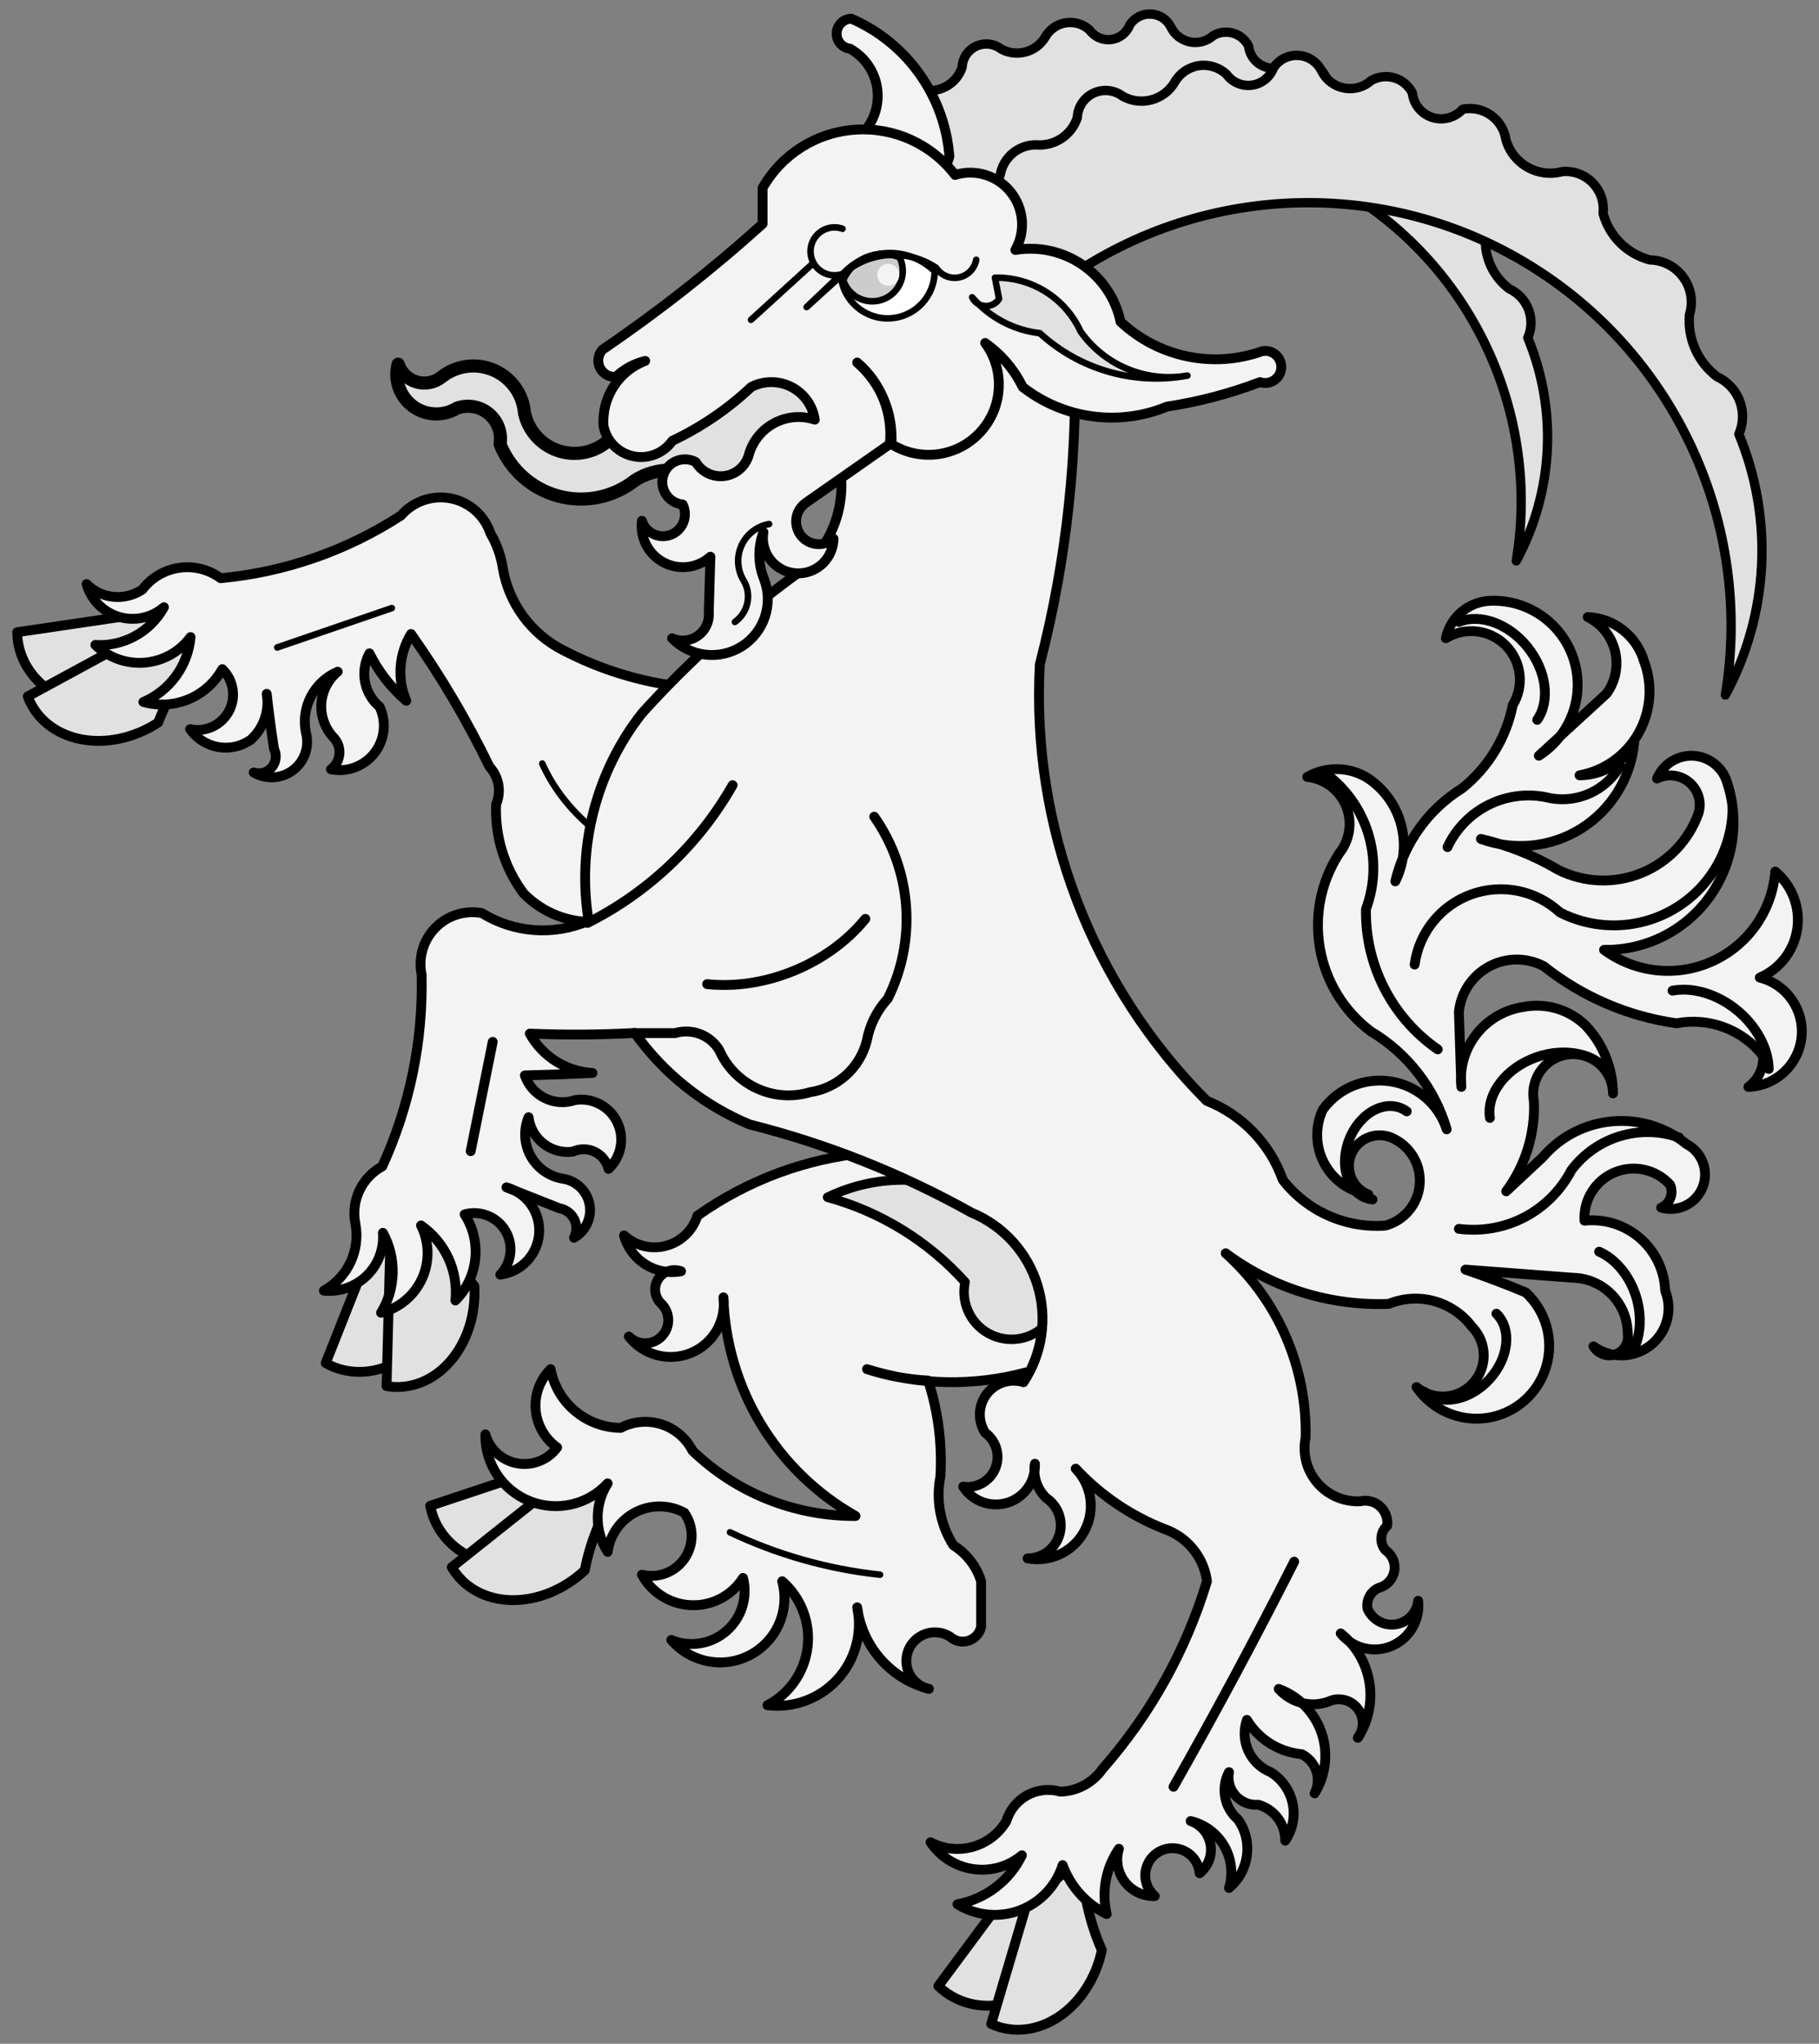 <?xml version="1.0" encoding="UTF-8" standalone="no"?>
<!DOCTYPE svg PUBLIC "-//W3C//DTD SVG 1.1//EN" "http://www.w3.org/Graphics/SVG/1.1/DTD/svg11.dtd">
<svg xmlns:dc="http://purl.org/dc/elements/1.1/" version="1.1" xmlns:xl="http://www.w3.org/1999/xlink" xmlns="http://www.w3.org/2000/svg" viewBox="36 72 292.5 328.5" width="292.5" height="328.5">
  <rect x="36" y="72" width="292.5" height="328.5" fill="#808080" stroke="none"/>
  <defs>
    <clipPath id="artboard_clip_path">
      <path d="M 36 72 L 328.5 72 L 328.5 374.602 L 328.5 400.5 L 36 400.5 Z"/>
    </clipPath>
  </defs>
  <g id="Goat_Clymant_(3)" stroke="none" stroke-opacity="1" stroke-dasharray="none" fill="none" fill-opacity="1">
    <title>Goat Clymant (3)</title>
    <g id="Goat_Clymant_(3)_Content" clip-path="url(#artboard_clip_path)">
      <title>Content</title>
      <g id="Group_994">
        <g id="Graphic_1036">
          <path d="M 96.005 271.811 L 88.372 291.098 C 91.732 292.984 95.823 292.974 99.508 291.07 C 103.192 289.165 106.077 285.57 107.359 281.284 C 105.588 276.521 104.841 271.261 105.174 265.896 C 102.439 268.498 99.322 270.509 96.005 271.811 Z" fill="#e1e1e1"/>
          <path d="M 96.005 271.811 L 88.372 291.098 C 91.732 292.984 95.823 292.974 99.508 291.07 C 103.192 289.165 106.077 285.57 107.359 281.284 C 105.588 276.521 104.841 271.261 105.174 265.896 C 102.439 268.498 99.322 270.509 96.005 271.811 Z" stroke="black" stroke-linecap="round" stroke-linejoin="round" stroke-width="1.581"/>
        </g>
        <g id="Graphic_1035">
          <path d="M 98.721 273.594 L 98.159 294.785 C 101.866 295.423 105.611 293.983 108.351 290.866 C 111.091 287.75 112.534 283.289 112.279 278.725 C 109.071 274.768 106.634 269.978 105.152 264.71 C 103.513 268.164 101.327 271.184 98.721 273.594 Z" fill="#e1e1e1"/>
          <path d="M 98.721 273.594 L 98.159 294.785 C 101.866 295.423 105.611 293.983 108.351 290.866 C 111.091 287.75 112.534 283.289 112.279 278.725 C 109.071 274.768 106.634 269.978 105.152 264.71 C 103.513 268.164 101.327 271.184 98.721 273.594 Z" stroke="black" stroke-linecap="round" stroke-linejoin="round" stroke-width="1.581"/>
        </g>
        <g id="Graphic_1034">
          <path d="M 281.674 126.299 C 286.486 137.92 285.806 151.09 279.823 162.153 C 283.728 138.657 272.906 115.157 252.513 102.851 C 232.12 90.546 206.284 91.926 187.318 106.334 C 181.339 107.036 175.919 102.767 175.202 96.789 L 178.874 94.072 L 180.117 90.634 C 180.546 88.239 182.647 86.507 185.08 86.542 C 187.602 86.753 189.936 85.199 190.716 82.792 C 190.778 81.347 191.637 80.056 192.945 79.441 C 194.253 78.825 195.795 78.986 196.948 79.859 C 199.457 81.264 202.629 80.411 204.094 77.937 C 204.789 76.71 206.009 75.871 207.402 75.661 C 208.796 75.45 210.209 75.892 211.235 76.858 C 212.035 77.959 213.375 78.531 214.723 78.347 C 216.071 78.163 217.208 77.253 217.683 75.978 C 218.437 74.823 219.757 74.166 221.133 74.259 C 222.509 74.352 223.728 75.181 224.319 76.427 C 224.928 77.638 226.067 78.495 227.398 78.748 C 228.73 79 230.102 78.618 231.112 77.713 C 232.081 77.155 233.237 77.02 234.309 77.34 C 235.381 77.66 236.274 78.407 236.779 79.405 C 236.943 80.968 238.012 82.288 239.507 82.774 C 241.003 83.259 242.643 82.818 243.694 81.649 C 245.048 81.378 246.453 81.676 247.58 82.472 C 248.707 83.269 249.457 84.495 249.653 85.861 C 250.612 89.185 254.059 91.125 257.398 90.22 C 258.946 90.082 260.473 90.647 261.559 91.757 C 262.645 92.868 263.176 94.408 263.004 95.952 C 263.841 99.082 266.291 101.523 269.424 102.349 C 271.254 102.376 272.964 103.263 274.039 104.744 C 275.114 106.225 275.428 108.125 274.888 109.873 C 274.593 113.185 276.027 116.413 278.681 118.415 C 281.666 119.784 282.999 123.295 281.674 126.299 Z" fill="#e1e1e1"/>
          <path d="M 281.674 126.299 C 286.486 137.92 285.806 151.09 279.823 162.153 C 283.728 138.657 272.906 115.157 252.513 102.851 C 232.12 90.546 206.284 91.926 187.318 106.334 C 181.339 107.036 175.919 102.767 175.202 96.789 L 178.874 94.072 L 180.117 90.634 C 180.546 88.239 182.647 86.507 185.08 86.542 C 187.602 86.753 189.936 85.199 190.716 82.792 C 190.778 81.347 191.637 80.056 192.945 79.441 C 194.253 78.825 195.795 78.986 196.948 79.859 C 199.457 81.264 202.629 80.411 204.094 77.937 C 204.789 76.71 206.009 75.871 207.402 75.661 C 208.796 75.45 210.209 75.892 211.235 76.858 C 212.035 77.959 213.375 78.531 214.723 78.347 C 216.071 78.163 217.208 77.253 217.683 75.978 C 218.437 74.823 219.757 74.166 221.133 74.259 C 222.509 74.352 223.728 75.181 224.319 76.427 C 224.928 77.638 226.067 78.495 227.398 78.748 C 228.73 79 230.102 78.618 231.112 77.713 C 232.081 77.155 233.237 77.02 234.309 77.34 C 235.381 77.66 236.274 78.407 236.779 79.405 C 236.943 80.968 238.012 82.288 239.507 82.774 C 241.003 83.259 242.643 82.818 243.694 81.649 C 245.048 81.378 246.453 81.676 247.58 82.472 C 248.707 83.269 249.457 84.495 249.653 85.861 C 250.612 89.185 254.059 91.125 257.398 90.22 C 258.946 90.082 260.473 90.647 261.559 91.757 C 262.645 92.868 263.176 94.408 263.004 95.952 C 263.841 99.082 266.291 101.523 269.424 102.349 C 271.254 102.376 272.964 103.263 274.039 104.744 C 275.114 106.225 275.428 108.125 274.888 109.873 C 274.593 113.185 276.027 116.413 278.681 118.415 C 281.666 119.784 282.999 123.295 281.674 126.299 Z" stroke="black" stroke-linecap="round" stroke-linejoin="round" stroke-width="1.5"/>
        </g>
        <g id="Graphic_1033">
          <path d="M 315.61 141.772 C 321.24 155.364 320.444 170.77 313.443 183.709 C 318.012 156.232 305.356 128.747 281.507 114.356 C 257.658 99.964 227.443 101.577 205.262 118.427 C 198.273 119.243 191.941 114.252 191.102 107.265 L 195.39 104.092 L 196.845 100.068 C 197.347 97.27 199.799 95.245 202.641 95.281 C 205.59 95.53 208.322 93.715 209.236 90.9 C 209.305 89.208 210.311 87.694 211.844 86.973 C 213.377 86.252 215.184 86.443 216.532 87.468 C 219.466 89.111 223.175 88.113 224.888 85.22 C 225.7 83.785 227.126 82.804 228.756 82.557 C 230.385 82.31 232.038 82.825 233.238 83.955 C 234.173 85.239 235.739 85.906 237.313 85.691 C 238.888 85.476 240.217 84.414 240.774 82.925 C 241.655 81.57 243.201 80.798 244.814 80.908 C 246.427 81.018 247.854 81.992 248.544 83.454 C 249.258 84.866 250.588 85.866 252.143 86.159 C 253.698 86.453 255.301 86.006 256.481 84.951 C 257.615 84.299 258.968 84.142 260.222 84.518 C 261.475 84.893 262.519 85.768 263.108 86.937 C 263.302 88.764 264.553 90.305 266.301 90.871 C 268.048 91.438 269.965 90.923 271.194 89.557 C 272.776 89.24 274.42 89.589 275.738 90.52 C 277.056 91.452 277.932 92.885 278.161 94.483 C 279.282 98.372 283.317 100.642 287.223 99.581 C 289.034 99.42 290.821 100.081 292.091 101.381 C 293.362 102.681 293.981 104.483 293.778 106.289 C 294.756 109.949 297.62 112.805 301.283 113.772 C 303.422 113.805 305.421 114.843 306.678 116.574 C 307.935 118.305 308.303 120.527 307.671 122.571 C 307.33 126.443 309.009 130.218 312.113 132.556 C 315.6 134.158 317.157 138.261 315.61 141.772 Z" fill="#e1e1e1"/>
          <path d="M 315.61 141.772 C 321.24 155.364 320.444 170.77 313.443 183.709 C 318.012 156.232 305.356 128.747 281.507 114.356 C 257.658 99.964 227.443 101.577 205.262 118.427 C 198.273 119.243 191.941 114.252 191.102 107.265 L 195.39 104.092 L 196.845 100.068 C 197.347 97.27 199.799 95.245 202.641 95.281 C 205.59 95.53 208.322 93.715 209.236 90.9 C 209.305 89.208 210.311 87.694 211.844 86.973 C 213.377 86.252 215.184 86.443 216.532 87.468 C 219.466 89.111 223.175 88.113 224.888 85.22 C 225.7 83.785 227.126 82.804 228.756 82.557 C 230.385 82.31 232.038 82.825 233.238 83.955 C 234.173 85.239 235.739 85.906 237.313 85.691 C 238.888 85.476 240.217 84.414 240.774 82.925 C 241.655 81.57 243.201 80.798 244.814 80.908 C 246.427 81.018 247.854 81.992 248.544 83.454 C 249.258 84.866 250.588 85.866 252.143 86.159 C 253.698 86.453 255.301 86.006 256.481 84.951 C 257.615 84.299 258.968 84.142 260.222 84.518 C 261.475 84.893 262.519 85.768 263.108 86.937 C 263.302 88.764 264.553 90.305 266.301 90.871 C 268.048 91.438 269.965 90.923 271.194 89.557 C 272.776 89.24 274.42 89.589 275.738 90.52 C 277.056 91.452 277.932 92.885 278.161 94.483 C 279.282 98.372 283.317 100.642 287.223 99.581 C 289.034 99.42 290.821 100.081 292.091 101.381 C 293.362 102.681 293.981 104.483 293.778 106.289 C 294.756 109.949 297.62 112.805 301.283 113.772 C 303.422 113.805 305.421 114.843 306.678 116.574 C 307.935 118.305 308.303 120.527 307.671 122.571 C 307.33 126.443 309.009 130.218 312.113 132.556 C 315.6 134.158 317.157 138.261 315.61 141.772 Z" stroke="black" stroke-linecap="round" stroke-linejoin="round" stroke-width="1.5"/>
        </g>
        <g id="Graphic_1032">
          <path d="M 59.281 170.586 L 38.762 173.619 C 38.808 177.472 40.863 181.01 44.354 183.249 C 47.846 185.488 52.401 186.188 56.754 185.156 C 59.994 181.24 64.176 177.963 68.988 175.569 C 65.368 174.502 62.068 172.808 59.281 170.586 Z" fill="#e1e1e1"/>
          <path d="M 59.281 170.586 L 38.762 173.619 C 38.808 177.472 40.863 181.01 44.354 183.249 C 47.846 185.488 52.401 186.188 56.754 185.156 C 59.994 181.24 64.176 177.963 68.988 175.569 C 65.368 174.502 62.068 172.808 59.281 170.586 Z" stroke="black" stroke-linecap="round" stroke-linejoin="round" stroke-width="1.581"/>
        </g>
        <g id="Graphic_1031">
          <path d="M 59.096 173.83 L 40.463 183.939 C 41.764 187.468 44.883 189.991 48.952 190.806 C 53.021 191.62 57.606 190.64 61.431 188.137 C 63.253 183.38 66.184 178.875 70.005 174.958 C 66.194 175.265 62.485 174.882 59.096 173.83 Z" fill="#e1e1e1"/>
          <path d="M 59.096 173.83 L 40.463 183.939 C 41.764 187.468 44.883 189.991 48.952 190.806 C 53.021 191.62 57.606 190.64 61.431 188.137 C 63.253 183.38 66.184 178.875 70.005 174.958 C 66.194 175.265 62.485 174.882 59.096 173.83 Z" stroke="black" stroke-linecap="round" stroke-linejoin="round" stroke-width="1.581"/>
        </g>
        <g id="Graphic_1030">
          <path d="M 71.745 179.549 C 73.573 181.32 74.003 184.089 72.798 186.331 C 71.594 188.573 69.047 189.743 66.562 189.197 C 67.63 190.718 69.26 191.753 71.091 192.073 C 72.923 192.393 74.807 191.972 76.328 190.903 C 78.391 189.046 79.357 186.261 78.886 183.526 C 79.22 186.485 79.612 189.438 80.063 192.382 C 80.549 193.36 80.4 194.535 79.686 195.361 C 78.971 196.187 77.83 196.503 76.792 196.162 C 78.795 197.336 81.31 197.18 83.153 195.767 C 84.996 194.354 85.799 191.965 85.184 189.726 C 84.362 185.67 86.498 181.594 90.301 179.963 C 88.776 181.22 87.829 183.046 87.681 185.017 C 87.532 186.989 88.194 188.935 89.514 190.407 C 90.253 191.102 90.646 192.088 90.588 193.1 C 90.53 194.112 90.028 195.046 89.215 195.652 C 91.855 196.17 94.562 195.158 96.216 193.035 C 97.869 190.913 98.189 188.041 97.041 185.607 C 94.526 183.494 93.844 179.903 95.408 177.014 C 96.85 179.928 98.864 182.521 101.329 184.641 C 99.842 181.149 100.128 177.154 102.095 173.908 C 106.876 180.662 111.096 187.797 114.712 195.24 C 116.228 196.866 116.646 199.231 115.779 201.278 C 115.555 206.419 117.117 211.479 120.2 215.598 C 123.242 218.721 127.479 220.387 131.833 220.171 C 141.656 222.981 152.116 218.613 157.024 209.652 C 161.932 200.691 159.979 189.525 152.322 182.761 C 143.381 182.804 134.564 180.673 126.629 176.551 C 121.434 173.943 117.798 169.009 116.845 163.274 C 116.548 161.323 115.879 159.447 114.873 157.749 C 113.923 154.866 111.497 152.716 108.521 152.118 C 105.545 151.519 102.477 152.565 100.486 154.856 C 91.776 160.513 81.823 163.973 71.482 164.939 C 67.497 162.007 61.898 162.812 58.901 166.749 C 56.086 168.649 52.318 168.285 49.919 165.88 C 50.642 168.408 52.604 170.393 55.123 171.145 C 57.643 171.897 60.372 171.313 62.362 169.595 C 60.172 173.585 55.873 175.95 51.331 175.664 C 53.445 177.712 56.341 178.748 59.275 178.505 C 62.209 178.262 64.895 176.764 66.643 174.395 C 66.232 179.009 63.314 183.021 59.051 184.833 C 63.996 186.226 69.249 184.039 71.745 179.549 Z" fill="#f3f3f3"/>
          <path d="M 71.745 179.549 C 73.573 181.32 74.003 184.089 72.798 186.331 C 71.594 188.573 69.047 189.743 66.562 189.197 C 67.63 190.718 69.26 191.753 71.091 192.073 C 72.923 192.393 74.807 191.972 76.328 190.903 C 78.391 189.046 79.357 186.261 78.886 183.526 C 79.22 186.485 79.612 189.438 80.063 192.382 C 80.549 193.36 80.4 194.535 79.686 195.361 C 78.971 196.187 77.83 196.503 76.792 196.162 C 78.795 197.336 81.31 197.18 83.153 195.767 C 84.996 194.354 85.799 191.965 85.184 189.726 C 84.362 185.67 86.498 181.594 90.301 179.963 C 88.776 181.22 87.829 183.046 87.681 185.017 C 87.532 186.989 88.194 188.935 89.514 190.407 C 90.253 191.102 90.646 192.088 90.588 193.1 C 90.53 194.112 90.028 195.046 89.215 195.652 C 91.855 196.17 94.562 195.158 96.216 193.035 C 97.869 190.913 98.189 188.041 97.041 185.607 C 94.526 183.494 93.844 179.903 95.408 177.014 C 96.85 179.928 98.864 182.521 101.329 184.641 C 99.842 181.149 100.128 177.154 102.095 173.908 C 106.876 180.662 111.096 187.797 114.712 195.24 C 116.228 196.866 116.646 199.231 115.779 201.278 C 115.555 206.419 117.117 211.479 120.2 215.598 C 123.242 218.721 127.479 220.387 131.833 220.171 C 141.656 222.981 152.116 218.613 157.024 209.652 C 161.932 200.691 159.979 189.525 152.322 182.761 C 143.381 182.804 134.564 180.673 126.629 176.551 C 121.434 173.943 117.798 169.009 116.845 163.274 C 116.548 161.323 115.879 159.447 114.873 157.749 C 113.923 154.866 111.497 152.716 108.521 152.118 C 105.545 151.519 102.477 152.565 100.486 154.856 C 91.776 160.513 81.823 163.973 71.482 164.939 C 67.497 162.007 61.898 162.812 58.901 166.749 C 56.086 168.649 52.318 168.285 49.919 165.88 C 50.642 168.408 52.604 170.393 55.123 171.145 C 57.643 171.897 60.372 171.313 62.362 169.595 C 60.172 173.585 55.873 175.95 51.331 175.664 C 53.445 177.712 56.341 178.748 59.275 178.505 C 62.209 178.262 64.895 176.764 66.643 174.395 C 66.232 179.009 63.314 183.021 59.051 184.833 C 63.996 186.226 69.249 184.039 71.745 179.549 Z" stroke="black" stroke-linecap="round" stroke-linejoin="round" stroke-width="1.581"/>
        </g>
        <g id="Graphic_1029">
          <path d="M 123.198 194.729 C 126.995 203.273 135.771 210.029 145.001 211.514" stroke="black" stroke-linecap="round" stroke-linejoin="round" stroke-width="1.054"/>
        </g>
        <g id="Graphic_1028">
          <path d="M 124.861 307.485 L 105.18 314.035 C 105.895 317.822 108.532 320.949 112.359 322.548 C 116.186 324.146 120.795 324.045 124.902 322.272 C 127.413 317.854 130.962 313.9 135.285 310.707 C 131.535 310.284 127.991 309.189 124.861 307.485 Z" fill="#e1e1e1"/>
          <path d="M 124.861 307.485 L 105.18 314.035 C 105.895 317.822 108.532 320.949 112.359 322.548 C 116.186 324.146 120.795 324.045 124.902 322.272 C 127.413 317.854 130.962 313.9 135.285 310.707 C 131.535 310.284 127.991 309.189 124.861 307.485 Z" stroke="black" stroke-linecap="round" stroke-linejoin="round" stroke-width="1.581"/>
        </g>
        <g id="Graphic_1027">
          <path d="M 125.241 310.712 L 108.647 323.902 C 110.541 327.152 114.051 329.095 118.2 329.191 C 122.348 329.287 126.694 327.525 130.026 324.396 C 130.994 319.395 133.098 314.449 136.181 309.928 C 132.481 310.893 128.762 311.159 125.241 310.712 Z" fill="#e1e1e1"/>
          <path d="M 125.241 310.712 L 108.647 323.902 C 110.541 327.152 114.051 329.095 118.2 329.191 C 122.348 329.287 126.694 327.525 130.026 324.396 C 130.994 319.395 133.098 314.449 136.181 309.928 C 132.481 310.893 128.762 311.159 125.241 310.712 Z" stroke="black" stroke-linecap="round" stroke-linejoin="round" stroke-width="1.581"/>
        </g>
        <g id="Graphic_1026">
          <path d="M 204.257 262.174 C 185.957 253.765 164.561 255.764 148.135 267.417 C 147.396 269.781 145.498 271.601 143.106 272.24 C 140.713 272.878 138.16 272.247 136.342 270.566 C 137.428 274.585 141.421 277.094 145.514 276.329 C 144.114 275.831 142.557 276.389 141.794 277.663 C 141.03 278.938 141.272 280.574 142.372 281.573 C 143.822 283.022 143.822 285.373 142.372 286.823 C 140.922 288.273 138.571 288.273 137.122 286.823 C 139.485 289.847 143.574 290.924 147.12 289.456 C 150.666 287.988 152.798 284.335 152.331 280.525 C 152.781 295.147 160.835 308.472 173.571 315.667 C 163.798 315.723 154.39 311.957 147.355 305.174 C 146.32 303.148 144.518 301.621 142.35 300.932 C 140.182 300.242 137.829 300.449 135.814 301.505 C 130.281 301.464 125.554 297.506 124.541 292.066 C 122.814 293.784 121.934 296.176 122.136 298.603 C 122.338 301.031 123.601 303.245 125.588 304.654 C 124.109 306.663 121.615 307.653 119.162 307.206 C 116.708 306.759 114.723 304.953 114.047 302.552 C 113.961 307.258 116.794 311.527 121.163 313.276 C 125.533 315.025 130.528 313.89 133.713 310.424 C 131.575 313.784 131.575 318.078 133.713 321.438 C 134.073 318.696 135.759 316.307 138.222 315.049 C 140.684 313.791 143.608 313.825 146.041 315.14 C 147.589 317.339 147.609 320.269 146.091 322.489 C 144.572 324.709 141.834 325.753 139.223 325.106 C 140.829 328.037 143.864 329.9 147.203 330.007 C 150.543 330.114 153.69 328.448 155.48 325.627 C 156.274 328.755 155.234 332.063 152.792 334.173 C 150.35 336.283 146.926 336.832 143.946 335.593 C 147.092 339.265 152.363 340.266 156.636 338.004 C 160.91 335.742 163.045 330.82 161.777 326.154 C 164.803 328.793 166.33 332.756 165.858 336.743 C 165.385 340.731 162.974 344.227 159.416 346.086 C 163.618 346.591 167.806 345.04 170.666 341.92 C 173.525 338.799 174.706 334.492 173.838 330.35 C 174.656 336.659 179.217 341.844 185.372 343.458 C 183.577 343.073 182.184 341.658 181.827 339.858 C 181.47 338.058 182.218 336.218 183.729 335.178 C 185.241 334.137 187.227 334.096 188.78 335.073 C 189.577 335.798 190.698 336.045 191.725 335.72 C 192.752 335.396 193.529 334.549 193.764 333.498 L 193.764 326.154 C 193.018 323.758 191.437 321.711 189.308 320.383 C 187.219 317.118 186.469 313.174 187.213 309.37 C 187.531 304.136 186.863 298.888 185.245 293.9 C 181.901 293.722 178.596 293.105 175.412 292.066 C 183.71 294.67 192.578 294.85 200.975 292.586 C 206.968 294.408 213.469 292.461 217.473 287.645 C 221.478 282.829 222.206 276.082 219.322 270.522 C 216.437 264.962 210.501 261.673 204.257 262.174 Z" fill="#f3f3f3"/>
          <path d="M 204.257 262.174 C 185.957 253.765 164.561 255.764 148.135 267.417 C 147.396 269.781 145.498 271.601 143.106 272.24 C 140.713 272.878 138.16 272.247 136.342 270.566 C 137.428 274.585 141.421 277.094 145.514 276.329 C 144.114 275.831 142.557 276.389 141.794 277.663 C 141.03 278.938 141.272 280.574 142.372 281.573 C 143.822 283.022 143.822 285.373 142.372 286.823 C 140.922 288.273 138.571 288.273 137.122 286.823 C 139.485 289.847 143.574 290.924 147.12 289.456 C 150.666 287.988 152.798 284.335 152.331 280.525 C 152.781 295.147 160.835 308.472 173.571 315.667 C 163.798 315.723 154.39 311.957 147.355 305.174 C 146.32 303.148 144.518 301.621 142.35 300.932 C 140.182 300.242 137.829 300.449 135.814 301.505 C 130.281 301.464 125.554 297.506 124.541 292.066 C 122.814 293.784 121.934 296.176 122.136 298.603 C 122.338 301.031 123.601 303.245 125.588 304.654 C 124.109 306.663 121.615 307.653 119.162 307.206 C 116.708 306.759 114.723 304.953 114.047 302.552 C 113.961 307.258 116.794 311.527 121.163 313.276 C 125.533 315.025 130.528 313.89 133.713 310.424 C 131.575 313.784 131.575 318.078 133.713 321.438 C 134.073 318.696 135.759 316.307 138.222 315.049 C 140.684 313.791 143.608 313.825 146.041 315.14 C 147.589 317.339 147.609 320.269 146.091 322.489 C 144.572 324.709 141.834 325.753 139.223 325.106 C 140.829 328.037 143.864 329.9 147.203 330.007 C 150.543 330.114 153.69 328.448 155.48 325.627 C 156.274 328.755 155.234 332.063 152.792 334.173 C 150.35 336.283 146.926 336.832 143.946 335.593 C 147.092 339.265 152.363 340.266 156.636 338.004 C 160.91 335.742 163.045 330.82 161.777 326.154 C 164.803 328.793 166.33 332.756 165.858 336.743 C 165.385 340.731 162.974 344.227 159.416 346.086 C 163.618 346.591 167.806 345.04 170.666 341.92 C 173.525 338.799 174.706 334.492 173.838 330.35 C 174.656 336.659 179.217 341.844 185.372 343.458 C 183.577 343.073 182.184 341.658 181.827 339.858 C 181.47 338.058 182.218 336.218 183.729 335.178 C 185.241 334.137 187.227 334.096 188.78 335.073 C 189.577 335.798 190.698 336.045 191.725 335.72 C 192.752 335.396 193.529 334.549 193.764 333.498 L 193.764 326.154 C 193.018 323.758 191.437 321.711 189.308 320.383 C 187.219 317.118 186.469 313.174 187.213 309.37 C 187.531 304.136 186.863 298.888 185.245 293.9 C 181.901 293.722 178.596 293.105 175.412 292.066 C 183.71 294.67 192.578 294.85 200.975 292.586 C 206.968 294.408 213.469 292.461 217.473 287.645 C 221.478 282.829 222.206 276.082 219.322 270.522 C 216.437 264.962 210.501 261.673 204.257 262.174 Z" stroke="black" stroke-linecap="round" stroke-linejoin="round" stroke-width="1.581"/>
        </g>
        <g id="Graphic_1025">
          <path d="M 153.383 318.286 C 160.94 321.888 169.184 324.218 177.508 325.104" stroke="black" stroke-linecap="round" stroke-linejoin="round" stroke-width="1.054"/>
        </g>
        <g id="Graphic_1024">
          <path d="M 204.776 284.199 C 202.636 287.076 198.782 288.076 195.514 286.602 C 192.246 285.127 190.445 281.576 191.186 278.068 C 185.272 271.502 177.598 266.772 169.074 264.442 C 178.552 259.831 189.829 261.026 198.131 267.519 C 201.234 265.536 205.223 265.609 208.252 267.703 C 211.281 269.796 212.758 273.503 211.998 277.106 C 211.239 280.709 208.392 283.505 204.776 284.199 Z" fill="#e1e1e1"/>
          <path d="M 204.776 284.199 C 202.636 287.076 198.782 288.076 195.514 286.602 C 192.246 285.127 190.445 281.576 191.186 278.068 C 185.272 271.502 177.598 266.772 169.074 264.442 C 178.552 259.831 189.829 261.026 198.131 267.519 C 201.234 265.536 205.223 265.609 208.252 267.703 C 211.281 269.796 212.758 273.503 211.998 277.106 C 211.239 280.709 208.392 283.505 204.776 284.199 Z" stroke="black" stroke-linecap="round" stroke-linejoin="round" stroke-width="1.518"/>
        </g>
        <g id="Graphic_1023">
          <path d="M 199.25 374.562 L 186.885 391.216 C 189.642 393.908 193.596 394.957 197.648 394.071 C 201.7 393.185 205.417 390.459 207.765 386.651 C 207.287 381.592 207.927 376.318 209.637 371.222 C 206.322 373.027 202.791 374.163 199.25 374.562 Z" fill="#e1e1e1"/>
          <path d="M 199.25 374.562 L 186.885 391.216 C 189.642 393.908 193.596 394.957 197.648 394.071 C 201.7 393.185 205.417 390.459 207.765 386.651 C 207.287 381.592 207.927 376.318 209.637 371.222 C 206.322 373.027 202.791 374.163 199.25 374.562 Z" stroke="black" stroke-linecap="round" stroke-linejoin="round" stroke-width="1.581"/>
        </g>
        <g id="Graphic_1022">
          <path d="M 201.412 376.987 L 195.384 397.31 C 198.8 398.886 202.789 398.464 206.243 396.163 C 209.696 393.862 212.245 389.927 213.18 385.452 C 211.105 380.8 209.991 375.542 209.923 370.071 C 207.446 372.983 204.553 375.334 201.412 376.987 Z" fill="#e1e1e1"/>
          <path d="M 201.412 376.987 L 195.384 397.31 C 198.8 398.886 202.789 398.464 206.243 396.163 C 209.696 393.862 212.245 389.927 213.18 385.452 C 211.105 380.8 209.991 375.542 209.923 370.071 C 207.446 372.983 204.553 375.334 201.412 376.987 Z" stroke="black" stroke-linecap="round" stroke-linejoin="round" stroke-width="1.581"/>
        </g>
        <g id="Graphic_1021">
          <path d="M 233.624 375.455 C 236.911 372.726 237.54 367.924 235.065 364.441 C 232.868 362.554 232.269 359.397 233.624 356.837 C 233.369 358.195 233.762 359.596 234.686 360.624 C 235.611 361.652 236.962 362.19 238.341 362.08 C 240.921 362.805 242.695 365.17 242.67 367.85 C 243.869 366.091 244.295 363.918 243.848 361.837 C 243.402 359.757 242.123 357.949 240.309 356.837 C 237.01 355.497 235.338 351.808 236.506 348.445 C 238.395 351.569 241.656 353.612 245.292 353.948 C 246.414 354.495 247.27 355.471 247.665 356.655 C 248.06 357.84 247.962 359.134 247.393 360.245 C 249.209 357.322 249.613 353.737 248.494 350.483 C 247.375 347.229 244.852 344.65 241.623 343.462 C 243.756 345.869 247.206 346.611 250.141 345.296 C 251.743 344.809 253.477 345.41 254.433 346.784 C 255.39 348.159 255.351 349.993 254.337 351.326 C 257.87 345.857 256.682 338.599 251.589 334.542 C 253.568 336.954 256.897 337.778 259.772 336.567 C 262.648 335.357 264.385 332.4 264.043 329.299 C 263.848 331.219 262.387 332.768 260.482 333.076 C 258.577 333.384 256.702 332.374 255.912 330.614 C 255.635 329.186 256.402 327.761 257.746 327.205 C 259.019 326.869 259.979 325.824 260.206 324.527 C 260.433 323.231 259.884 321.922 258.8 321.174 C 257.791 320.014 257.908 318.257 259.06 317.238 C 259.215 316.081 258.791 314.921 257.927 314.136 C 257.063 313.35 255.868 313.039 254.731 313.303 C 252.098 313.433 249.553 312.339 247.835 310.34 C 246.118 308.34 245.42 305.659 245.945 303.076 C 246.204 291.795 241.509 280.967 233.097 273.444 C 240.654 279.068 249.907 281.938 259.32 281.576 C 264.095 279.625 269.585 281.131 272.695 285.245 C 275.159 287.752 275.226 291.749 272.848 294.336 C 270.47 296.924 266.482 297.194 263.776 294.951 C 266.317 298.655 270.755 300.576 275.195 299.894 C 279.634 299.211 283.29 296.047 284.602 291.751 C 285.913 287.455 284.649 282.788 281.347 279.742 C 278.156 278.41 274.921 277.184 271.648 276.066 L 288.952 277.38 C 293.81 277.49 297.702 281.44 297.738 286.299 C 298.008 287.724 297.219 289.137 295.864 289.653 C 294.509 290.168 292.979 289.638 292.234 288.394 C 294.962 290.391 298.683 290.342 301.357 288.274 C 304.032 286.206 305.015 282.617 303.768 279.475 C 303.65 276.218 302.186 273.156 299.726 271.019 C 297.265 268.882 294.028 267.862 290.787 268.201 C 290.593 264.851 292.534 261.742 295.629 260.445 C 298.725 259.147 302.302 259.943 304.555 262.431 C 304.852 263.109 304.867 263.878 304.597 264.568 C 304.327 265.257 303.793 265.811 303.114 266.107 C 305.848 266.895 308.733 265.48 309.783 262.836 C 310.834 260.192 309.706 257.183 307.177 255.881 C 300.188 250.211 289.956 251.14 284.103 257.975 L 278.199 263.485 C 281.29 259.329 282.865 254.239 282.662 249.063 C 282.201 246.68 283.125 244.241 285.048 242.761 C 286.971 241.281 289.565 241.012 291.751 242.068 C 293.937 243.123 295.339 245.322 295.376 247.749 C 295.341 243.689 293.771 239.792 290.983 236.841 C 288.333 234.26 284.585 233.143 280.954 233.853 C 274.723 234.769 270.325 240.439 270.988 246.701 L 270.594 234.641 C 270.906 231.552 272.732 228.819 275.465 227.347 C 278.199 225.875 281.485 225.856 284.236 227.296 C 290.411 232.209 297.788 235.378 305.602 236.475 C 310.854 235.467 316.227 237.493 319.505 241.718 C 319.626 243.675 318.734 245.557 317.143 246.701 C 321.584 246.538 325.228 243.132 325.689 238.712 C 326.15 234.293 323.289 230.207 318.977 229.13 C 322.21 227.748 324.491 224.784 324.999 221.306 C 325.507 217.827 324.168 214.335 321.466 212.086 C 320.979 218.358 317.128 223.871 311.407 226.487 C 305.686 229.103 298.997 228.409 293.935 224.674 C 300.635 224.781 306.964 221.606 310.884 216.171 C 314.803 210.736 315.818 203.728 313.601 197.404 C 312.756 195.092 310.582 193.533 308.122 193.474 C 305.661 193.415 303.415 194.868 302.461 197.137 C 304.136 196.296 306.151 196.523 307.597 197.716 C 309.044 198.908 309.651 200.842 309.145 202.647 C 307.607 207.045 304.254 210.571 299.939 212.327 C 295.624 214.083 290.762 213.901 286.591 211.826 C 282.719 209.537 278.518 207.857 274.136 206.843 C 279.481 208.817 285.439 208.2 290.265 205.171 C 295.091 202.142 298.238 197.045 298.785 191.374 C 297.043 194.604 293.669 196.617 289.999 196.617 C 294.002 195.88 297.472 193.405 299.473 189.861 C 301.473 186.316 301.798 182.066 300.359 178.259 C 299.166 174.209 295.531 171.365 291.314 171.181 C 293.511 172.261 295.117 174.259 295.699 176.637 C 296.281 179.016 295.779 181.529 294.329 183.502 L 283.449 193.468 C 288.541 190.215 290.855 183.977 289.118 178.189 C 287.38 172.402 282.013 168.47 275.971 168.56 C 272.364 168.54 269.241 171.06 268.499 174.59 C 271.581 172.705 275.552 173.177 278.107 175.73 C 280.662 178.283 281.135 182.254 279.253 185.336 C 278.202 190.613 275.323 195.35 271.121 198.711 C 265.696 202.071 261.828 207.449 260.368 213.661 C 263.268 207.848 261.421 200.785 256.045 197.137 C 253.074 195.217 249.28 195.117 246.212 196.877 C 248.98 197.168 251.367 198.95 252.433 201.522 C 253.499 204.093 253.072 207.041 251.322 209.205 C 245.271 218.599 247.505 231.071 256.439 237.782 C 262.344 241.301 266.7 246.922 268.633 253.519 C 267.324 249.462 263.845 246.485 259.634 245.82 C 255.423 245.154 251.196 246.914 248.7 250.37 C 247.422 253.136 247.52 256.341 248.965 259.024 C 250.41 261.706 253.033 263.551 256.045 264.005 C 254.332 263.332 253.136 261.761 252.942 259.931 C 252.748 258.1 253.589 256.314 255.123 255.297 C 256.658 254.28 258.631 254.202 260.241 255.093 C 262.991 256.504 264.593 259.459 264.274 262.534 C 263.955 265.608 261.781 268.172 258.8 268.988 C 252.41 269.464 246.205 266.707 242.276 261.644 C 240.222 255.837 235.758 251.202 230.033 248.929 C 211.542 230.415 201.789 204.915 203.206 178.786 C 207.59 161.843 209.447 144.346 208.716 126.86 C 202.569 119.331 192.202 116.743 183.237 120.499 C 174.273 124.256 168.848 133.462 169.905 143.124 C 173.19 150.876 170.556 159.869 163.607 164.624 C 154.758 171.125 146.589 178.505 139.226 186.651 C 131.835 196.084 128.726 208.179 130.651 220.007 C 125.069 222.428 118.656 221.963 113.481 218.763 C 110.752 218.257 107.949 219.143 106.007 221.125 C 104.064 223.108 103.235 225.927 103.796 228.645 C 104.055 239.27 101.892 249.815 97.47 259.479 C 94.166 261.265 92.413 264.996 93.148 268.679 C 93.965 272.987 91.92 277.331 88.08 279.447 C 90.632 279.705 93.167 278.816 94.999 277.022 C 96.832 275.227 97.773 272.712 97.569 270.155 C 99.785 274.18 99.672 279.084 97.273 283.003 C 100.186 282.273 102.609 280.259 103.859 277.529 C 105.108 274.799 105.049 271.649 103.697 268.967 C 107.599 271.681 109.718 276.301 109.229 281.028 C 112.924 277.342 113.542 271.575 110.712 267.189 C 113.248 266.492 115.938 267.578 117.278 269.842 C 118.618 272.105 118.278 274.986 116.447 276.874 C 119.835 276.438 122.445 273.673 122.686 270.266 C 122.927 266.858 120.731 263.754 117.438 262.846 L 125.935 266.205 C 126.971 266.375 127.863 267.033 128.332 267.972 C 128.801 268.911 128.79 270.019 128.304 270.949 C 130.196 269.872 131.197 267.712 130.796 265.572 C 130.394 263.431 128.68 261.781 126.526 261.461 C 124.343 261.114 122.44 259.786 121.362 257.858 C 120.283 255.929 120.148 253.613 120.994 251.572 C 121.194 253.254 122.059 254.785 123.395 255.825 C 124.731 256.866 126.428 257.328 128.107 257.11 C 129.226 256.586 130.521 256.593 131.634 257.13 C 132.746 257.667 133.557 258.677 133.842 259.88 C 135.905 257.959 136.477 254.919 135.253 252.38 C 134.029 249.84 131.295 248.393 128.508 248.81 C 126.907 249.362 125.153 249.255 123.632 248.513 C 122.11 247.771 120.947 246.454 120.397 244.853 C 124.023 244.767 127.647 244.636 131.27 244.459 C 127.046 244.225 123.239 241.836 121.191 238.134 C 126.819 238.368 132.455 238.335 138.08 238.035 C 142.737 244.561 149.128 249.653 156.53 252.732 C 168.987 255.867 180.978 260.628 192.192 266.894 C 197.298 268.997 201.197 273.272 202.821 278.55 C 204.445 283.827 203.624 289.555 200.584 294.164 C 198.406 293.496 196.042 294.259 194.665 296.074 C 193.288 297.889 193.19 300.371 194.42 302.289 C 196.215 303.593 196.886 305.955 196.046 308.008 C 195.206 310.062 193.072 311.276 190.878 310.948 C 192.416 313.325 195.355 314.378 198.052 313.519 C 200.75 312.66 202.538 310.101 202.418 307.272 C 202.075 309.3 202.762 311.366 204.253 312.783 C 206.184 314.096 207.03 316.518 206.336 318.748 C 205.643 320.979 203.573 322.494 201.238 322.482 C 204.914 323.167 208.611 321.394 210.379 318.099 C 212.147 314.804 211.579 310.744 208.976 308.059 C 212.949 312.328 217.833 315.645 223.265 317.766 C 226.941 319.049 229.579 322.296 230.082 326.158 C 226.706 337.292 220.983 347.573 213.298 356.309 C 211.743 358.551 209.209 359.915 206.481 359.978 C 202.789 358.909 198.926 361.018 197.829 364.701 C 195.325 368.91 189.958 370.411 185.635 368.11 C 187.214 370.457 189.713 372.024 192.514 372.423 C 195.314 372.823 198.152 372.016 200.324 370.205 C 198.317 374.325 194.471 377.247 189.964 378.076 C 192.965 379.931 196.654 380.296 199.96 379.064 C 203.266 377.833 205.817 375.144 206.874 371.779 C 208.126 375.222 210.666 378.045 213.959 379.651 C 213.105 376.032 213.82 372.221 215.927 369.157 C 215.365 370.965 215.71 372.933 216.853 374.442 C 217.996 375.951 219.798 376.815 221.69 376.762 C 220.187 375.474 219.735 373.337 220.589 371.55 C 221.443 369.764 223.39 368.774 225.337 369.135 C 227.284 369.496 228.745 371.12 228.901 373.093 C 230.283 371.986 230.954 370.217 230.654 368.473 C 230.355 366.728 229.132 365.284 227.461 364.701 C 229.746 365.242 231.705 366.705 232.873 368.742 C 234.041 370.78 234.313 373.21 233.624 375.455 Z" fill="#f3f3f3"/>
          <path d="M 233.624 375.455 C 236.911 372.726 237.54 367.924 235.065 364.441 C 232.868 362.554 232.269 359.397 233.624 356.837 C 233.369 358.195 233.762 359.596 234.686 360.624 C 235.611 361.652 236.962 362.19 238.341 362.08 C 240.921 362.805 242.695 365.17 242.67 367.85 C 243.869 366.091 244.295 363.918 243.848 361.837 C 243.402 359.757 242.123 357.949 240.309 356.837 C 237.01 355.497 235.338 351.808 236.506 348.445 C 238.395 351.569 241.656 353.612 245.292 353.948 C 246.414 354.495 247.27 355.471 247.665 356.655 C 248.06 357.84 247.962 359.134 247.393 360.245 C 249.209 357.322 249.613 353.737 248.494 350.483 C 247.375 347.229 244.852 344.65 241.623 343.462 C 243.756 345.869 247.206 346.611 250.141 345.296 C 251.743 344.809 253.477 345.41 254.433 346.784 C 255.39 348.159 255.351 349.993 254.337 351.326 C 257.87 345.857 256.682 338.599 251.589 334.542 C 253.568 336.954 256.897 337.778 259.772 336.567 C 262.648 335.357 264.385 332.4 264.043 329.299 C 263.848 331.219 262.387 332.768 260.482 333.076 C 258.577 333.384 256.702 332.374 255.912 330.614 C 255.635 329.186 256.402 327.761 257.746 327.205 C 259.019 326.869 259.979 325.824 260.206 324.527 C 260.433 323.231 259.884 321.922 258.8 321.174 C 257.791 320.014 257.908 318.257 259.06 317.238 C 259.215 316.081 258.791 314.921 257.927 314.136 C 257.063 313.35 255.868 313.039 254.731 313.303 C 252.098 313.433 249.553 312.339 247.835 310.34 C 246.118 308.34 245.42 305.659 245.945 303.076 C 246.204 291.795 241.509 280.967 233.097 273.444 C 240.654 279.068 249.907 281.938 259.32 281.576 C 264.095 279.625 269.585 281.131 272.695 285.245 C 275.159 287.752 275.226 291.749 272.848 294.336 C 270.47 296.924 266.482 297.194 263.776 294.951 C 266.317 298.655 270.755 300.576 275.195 299.894 C 279.634 299.211 283.29 296.047 284.602 291.751 C 285.913 287.455 284.649 282.788 281.347 279.742 C 278.156 278.41 274.921 277.184 271.648 276.066 L 288.952 277.38 C 293.81 277.49 297.702 281.44 297.738 286.299 C 298.008 287.724 297.219 289.137 295.864 289.653 C 294.509 290.168 292.979 289.638 292.234 288.394 C 294.962 290.391 298.683 290.342 301.357 288.274 C 304.032 286.206 305.015 282.617 303.768 279.475 C 303.65 276.218 302.186 273.156 299.726 271.019 C 297.265 268.882 294.028 267.862 290.787 268.201 C 290.593 264.851 292.534 261.742 295.629 260.445 C 298.725 259.147 302.302 259.943 304.555 262.431 C 304.852 263.109 304.867 263.878 304.597 264.568 C 304.327 265.257 303.793 265.811 303.114 266.107 C 305.848 266.895 308.733 265.48 309.783 262.836 C 310.834 260.192 309.706 257.183 307.177 255.881 C 300.188 250.211 289.956 251.14 284.103 257.975 L 278.199 263.485 C 281.29 259.329 282.865 254.239 282.662 249.063 C 282.201 246.68 283.125 244.241 285.048 242.761 C 286.971 241.281 289.565 241.012 291.751 242.068 C 293.937 243.123 295.339 245.322 295.376 247.749 C 295.341 243.689 293.771 239.792 290.983 236.841 C 288.333 234.26 284.585 233.143 280.954 233.853 C 274.723 234.769 270.325 240.439 270.988 246.701 L 270.594 234.641 C 270.906 231.552 272.732 228.819 275.465 227.347 C 278.199 225.875 281.485 225.856 284.236 227.296 C 290.411 232.209 297.788 235.378 305.602 236.475 C 310.854 235.467 316.227 237.493 319.505 241.718 C 319.626 243.675 318.734 245.557 317.143 246.701 C 321.584 246.538 325.228 243.132 325.689 238.712 C 326.15 234.293 323.289 230.207 318.977 229.13 C 322.21 227.748 324.491 224.784 324.999 221.306 C 325.507 217.827 324.168 214.335 321.466 212.086 C 320.979 218.358 317.128 223.871 311.407 226.487 C 305.686 229.103 298.997 228.409 293.935 224.674 C 300.635 224.781 306.964 221.606 310.884 216.171 C 314.803 210.736 315.818 203.728 313.601 197.404 C 312.756 195.092 310.582 193.533 308.122 193.474 C 305.661 193.415 303.415 194.868 302.461 197.137 C 304.136 196.296 306.151 196.523 307.597 197.716 C 309.044 198.908 309.651 200.842 309.145 202.647 C 307.607 207.045 304.254 210.571 299.939 212.327 C 295.624 214.083 290.762 213.901 286.591 211.826 C 282.719 209.537 278.518 207.857 274.136 206.843 C 279.481 208.817 285.439 208.2 290.265 205.171 C 295.091 202.142 298.238 197.045 298.785 191.374 C 297.043 194.604 293.669 196.617 289.999 196.617 C 294.002 195.88 297.472 193.405 299.473 189.861 C 301.473 186.316 301.798 182.066 300.359 178.259 C 299.166 174.209 295.531 171.365 291.314 171.181 C 293.511 172.261 295.117 174.259 295.699 176.637 C 296.281 179.016 295.779 181.529 294.329 183.502 L 283.449 193.468 C 288.541 190.215 290.855 183.977 289.118 178.189 C 287.38 172.402 282.013 168.47 275.971 168.56 C 272.364 168.54 269.241 171.06 268.499 174.59 C 271.581 172.705 275.552 173.177 278.107 175.73 C 280.662 178.283 281.135 182.254 279.253 185.336 C 278.202 190.613 275.323 195.35 271.121 198.711 C 265.696 202.071 261.828 207.449 260.368 213.661 C 263.268 207.848 261.421 200.785 256.045 197.137 C 253.074 195.217 249.28 195.117 246.212 196.877 C 248.98 197.168 251.367 198.95 252.433 201.522 C 253.499 204.093 253.072 207.041 251.322 209.205 C 245.271 218.599 247.505 231.071 256.439 237.782 C 262.344 241.301 266.7 246.922 268.633 253.519 C 267.324 249.462 263.845 246.485 259.634 245.82 C 255.423 245.154 251.196 246.914 248.7 250.37 C 247.422 253.136 247.52 256.341 248.965 259.024 C 250.41 261.706 253.033 263.551 256.045 264.005 C 254.332 263.332 253.136 261.761 252.942 259.931 C 252.748 258.1 253.589 256.314 255.123 255.297 C 256.658 254.28 258.631 254.202 260.241 255.093 C 262.991 256.504 264.593 259.459 264.274 262.534 C 263.955 265.608 261.781 268.172 258.8 268.988 C 252.41 269.464 246.205 266.707 242.276 261.644 C 240.222 255.837 235.758 251.202 230.033 248.929 C 211.542 230.415 201.789 204.915 203.206 178.786 C 207.59 161.843 209.447 144.346 208.716 126.86 C 202.569 119.331 192.202 116.743 183.237 120.499 C 174.273 124.256 168.848 133.462 169.905 143.124 C 173.19 150.876 170.556 159.869 163.607 164.624 C 154.758 171.125 146.589 178.505 139.226 186.651 C 131.835 196.084 128.726 208.179 130.651 220.007 C 125.069 222.428 118.656 221.963 113.481 218.763 C 110.752 218.257 107.949 219.143 106.007 221.125 C 104.064 223.108 103.235 225.927 103.796 228.645 C 104.055 239.27 101.892 249.815 97.47 259.479 C 94.166 261.265 92.413 264.996 93.148 268.679 C 93.965 272.987 91.92 277.331 88.08 279.447 C 90.632 279.705 93.167 278.816 94.999 277.022 C 96.832 275.227 97.773 272.712 97.569 270.155 C 99.785 274.18 99.672 279.084 97.273 283.003 C 100.186 282.273 102.609 280.259 103.859 277.529 C 105.108 274.799 105.049 271.649 103.697 268.967 C 107.599 271.681 109.718 276.301 109.229 281.028 C 112.924 277.342 113.542 271.575 110.712 267.189 C 113.248 266.492 115.938 267.578 117.278 269.842 C 118.618 272.105 118.278 274.986 116.447 276.874 C 119.835 276.438 122.445 273.673 122.686 270.266 C 122.927 266.858 120.731 263.754 117.438 262.846 L 125.935 266.205 C 126.971 266.375 127.863 267.033 128.332 267.972 C 128.801 268.911 128.79 270.019 128.304 270.949 C 130.196 269.872 131.197 267.712 130.796 265.572 C 130.394 263.431 128.68 261.781 126.526 261.461 C 124.343 261.114 122.44 259.786 121.362 257.858 C 120.283 255.929 120.148 253.613 120.994 251.572 C 121.194 253.254 122.059 254.785 123.395 255.825 C 124.731 256.866 126.428 257.328 128.107 257.11 C 129.226 256.586 130.521 256.593 131.634 257.13 C 132.746 257.667 133.557 258.677 133.842 259.88 C 135.905 257.959 136.477 254.919 135.253 252.38 C 134.029 249.84 131.295 248.393 128.508 248.81 C 126.907 249.362 125.153 249.255 123.632 248.513 C 122.11 247.771 120.947 246.454 120.397 244.853 C 124.023 244.767 127.647 244.636 131.27 244.459 C 127.046 244.225 123.239 241.836 121.191 238.134 C 126.819 238.368 132.455 238.335 138.08 238.035 C 142.737 244.561 149.128 249.653 156.53 252.732 C 168.987 255.867 180.978 260.628 192.192 266.894 C 197.298 268.997 201.197 273.272 202.821 278.55 C 204.445 283.827 203.624 289.555 200.584 294.164 C 198.406 293.496 196.042 294.259 194.665 296.074 C 193.288 297.889 193.19 300.371 194.42 302.289 C 196.215 303.593 196.886 305.955 196.046 308.008 C 195.206 310.062 193.072 311.276 190.878 310.948 C 192.416 313.325 195.355 314.378 198.052 313.519 C 200.75 312.66 202.538 310.101 202.418 307.272 C 202.075 309.3 202.762 311.366 204.253 312.783 C 206.184 314.096 207.03 316.518 206.336 318.748 C 205.643 320.979 203.573 322.494 201.238 322.482 C 204.914 323.167 208.611 321.394 210.379 318.099 C 212.147 314.804 211.579 310.744 208.976 308.059 C 212.949 312.328 217.833 315.645 223.265 317.766 C 226.941 319.049 229.579 322.296 230.082 326.158 C 226.706 337.292 220.983 347.573 213.298 356.309 C 211.743 358.551 209.209 359.915 206.481 359.978 C 202.789 358.909 198.926 361.018 197.829 364.701 C 195.325 368.91 189.958 370.411 185.635 368.11 C 187.214 370.457 189.713 372.024 192.514 372.423 C 195.314 372.823 198.152 372.016 200.324 370.205 C 198.317 374.325 194.471 377.247 189.964 378.076 C 192.965 379.931 196.654 380.296 199.96 379.064 C 203.266 377.833 205.817 375.144 206.874 371.779 C 208.126 375.222 210.666 378.045 213.959 379.651 C 213.105 376.032 213.82 372.221 215.927 369.157 C 215.365 370.965 215.71 372.933 216.853 374.442 C 217.996 375.951 219.798 376.815 221.69 376.762 C 220.187 375.474 219.735 373.337 220.589 371.55 C 221.443 369.764 223.39 368.774 225.337 369.135 C 227.284 369.496 228.745 371.12 228.901 373.093 C 230.283 371.986 230.954 370.217 230.654 368.473 C 230.355 366.728 229.132 365.284 227.461 364.701 C 229.746 365.242 231.705 366.705 232.873 368.742 C 234.041 370.78 234.313 373.21 233.624 375.455 Z" stroke="black" stroke-linecap="round" stroke-linejoin="round" stroke-width="1.581"/>
        </g>
        <g id="Graphic_1020">
          <path d="M 224.706 359.193 C 231.458 347.287 237.929 335.219 244.11 323.007" stroke="black" stroke-linecap="round" stroke-linejoin="round" stroke-width="1.581"/>
        </g>
        <g id="Graphic_1019">
          <path d="M 293.148 273.185 C 295.777 274.344 297.986 276.998 299.039 280.261 C 300.091 283.524 299.849 286.968 298.394 289.446" stroke="black" stroke-linecap="round" stroke-linejoin="round" stroke-width="1.581"/>
        </g>
        <g id="Graphic_1018">
          <path d="M 294.985 244.866 C 293.017 241.467 287.932 240.216 283.054 241.93 C 278.176 243.643 274.991 247.801 275.582 251.683" stroke="black" stroke-linecap="round" stroke-linejoin="round" stroke-width="1.581"/>
        </g>
        <g id="Graphic_1017">
          <path d="M 270.598 269.514 C 278.067 270.467 285.198 266.747 288.689 260.075 C 292.7 254.741 299.703 252.62 306 254.832" stroke="black" stroke-linecap="round" stroke-linejoin="round" stroke-width="1.581"/>
        </g>
        <g id="Graphic_1016">
          <path d="M 248.833 196.088 C 255.851 201.026 258.652 210.077 255.651 218.116 C 255.487 227.09 259.817 235.552 267.191 240.67" stroke="black" stroke-linecap="round" stroke-linejoin="round" stroke-width="1.581"/>
        </g>
        <g id="Graphic_1015">
          <path d="M 263.479 227.034 C 264.176 221.866 267.693 217.515 272.601 215.751 C 277.509 213.986 282.991 215.101 286.82 218.642 C 292.705 221.652 299.729 221.404 305.387 217.986 C 311.045 214.569 314.534 208.468 314.61 201.859" stroke="black" stroke-linecap="round" stroke-linejoin="round" stroke-width="1.581"/>
        </g>
        <g id="Graphic_1014">
          <path d="M 320.418 243.815 C 320.345 240.461 318.405 236.887 315.271 234.338 C 312.137 231.789 308.244 230.616 304.945 231.227" stroke="black" stroke-linecap="round" stroke-linejoin="round" stroke-width="1.581"/>
        </g>
        <g id="Graphic_1013">
          <path d="M 268.762 208.154 C 271.671 201.912 278.6 198.613 285.279 200.289 C 289.773 201.12 294.301 199.013 296.559 195.039" stroke="black" stroke-linecap="round" stroke-linejoin="round" stroke-width="1.581"/>
        </g>
        <g id="Graphic_1012">
          <path d="M 256.7 264.794 C 254.318 264.527 252.581 262.457 252.302 259.552 C 252.022 256.647 253.254 253.478 255.423 251.525 C 257.592 249.572 260.27 249.22 262.208 250.632" stroke="black" stroke-linecap="round" stroke-linejoin="round" stroke-width="1.581"/>
        </g>
        <g id="Graphic_1011">
          <path d="M 265.092 295.737 C 267.741 298.024 272.363 297.118 275.5 293.697 C 278.636 290.275 279.137 285.592 276.628 283.152" stroke="black" stroke-linecap="round" stroke-linejoin="round" stroke-width="1.581"/>
        </g>
        <g id="Graphic_1010">
          <path d="M 270.597 171.966 C 274.032 170.564 278.625 172.252 281.647 176.029 C 284.668 179.806 285.307 184.658 283.185 187.701" stroke="black" stroke-linecap="round" stroke-linejoin="round" stroke-width="1.581"/>
        </g>
        <g id="Graphic_1009">
          <path d="M 188.665 97.142 C 187.916 87.406 181.843 78.884 172.885 74.999 C 171.617 75.038 170.594 76.048 170.539 77.315 C 170.484 78.582 171.416 79.677 172.676 79.826 C 175.027 81.131 176.639 83.453 177.042 86.112 C 177.445 88.77 176.592 91.465 174.734 93.409 C 173.723 97.248 176.006 101.182 179.841 102.21 C 183.676 103.238 187.62 100.972 188.665 97.142 Z" fill="#f3f3f3"/>
          <path d="M 188.665 97.142 C 187.916 87.406 181.843 78.884 172.885 74.999 C 171.617 75.038 170.594 76.048 170.539 77.315 C 170.484 78.582 171.416 79.677 172.676 79.826 C 175.027 81.131 176.639 83.453 177.042 86.112 C 177.445 88.77 176.592 91.465 174.734 93.409 C 173.723 97.248 176.006 101.182 179.841 102.21 C 183.676 103.238 187.62 100.972 188.665 97.142 Z" stroke="black" stroke-linecap="round" stroke-linejoin="round" stroke-width="1.581"/>
        </g>
        <g id="Graphic_1008">
          <path d="M 172.788 134.205 C 159.01 130.447 144.266 133.791 133.457 143.124 C 131.227 144.869 128.257 145.347 125.594 144.387 C 122.93 143.428 120.946 141.167 120.342 138.401 C 120.094 135.36 118.189 132.705 115.388 131.496 C 112.587 130.288 109.348 130.724 106.967 132.631 C 105.83 133.518 104.333 133.797 102.952 133.381 C 101.572 132.964 100.479 131.904 100.022 130.536 C 99.354 133.043 100.276 135.705 102.352 137.262 C 104.428 138.819 107.242 138.958 109.462 137.614 C 111.208 136.974 113.163 137.313 114.594 138.501 C 116.024 139.69 116.714 141.55 116.406 143.384 C 118.049 147.507 121.547 150.608 125.837 151.746 C 130.128 152.883 134.703 151.922 138.173 149.154 C 141.447 147.133 145.556 147.03 148.926 148.887 C 153.974 151.956 160.315 151.939 165.347 148.843 C 170.378 145.747 173.252 140.094 172.788 134.205 Z" fill="#e1e1e1"/>
          <path d="M 172.788 134.205 C 159.01 130.447 144.266 133.791 133.457 143.124 C 131.227 144.869 128.257 145.347 125.594 144.387 C 122.93 143.428 120.946 141.167 120.342 138.401 C 120.094 135.36 118.189 132.705 115.388 131.496 C 112.587 130.288 109.348 130.724 106.967 132.631 C 105.83 133.518 104.333 133.797 102.952 133.381 C 101.572 132.964 100.479 131.904 100.022 130.536 C 99.354 133.043 100.276 135.705 102.352 137.262 C 104.428 138.819 107.242 138.958 109.462 137.614 C 111.208 136.974 113.163 137.313 114.594 138.501 C 116.024 139.69 116.714 141.55 116.406 143.384 C 118.049 147.507 121.547 150.608 125.837 151.746 C 130.128 152.883 134.703 151.922 138.173 149.154 C 141.447 147.133 145.556 147.03 148.926 148.887 C 153.974 151.956 160.315 151.939 165.347 148.843 C 170.378 145.747 173.252 140.094 172.788 134.205 Z" stroke="black" stroke-linecap="round" stroke-linejoin="round" stroke-width="2.109"/>
        </g>
        <g id="Graphic_1007">
          <path d="M 189.572 100.119 C 185.787 95.155 179.764 92.422 173.536 92.844 C 167.308 93.265 161.708 96.785 158.626 102.213 L 158.626 107.984 C 150.505 115.309 141.894 122.072 132.853 128.225 C 132.152 129.028 132.006 130.175 132.482 131.128 C 132.957 132.082 133.962 132.653 135.025 132.576 C 136.349 131.324 137.977 130.439 139.748 130.011 C 135.448 131.64 132.726 135.896 133.05 140.483 C 133.52 142.903 135.391 144.809 137.802 145.325 C 140.213 145.841 142.7 144.868 144.12 142.851 C 148.772 140.653 153.048 137.736 156.792 134.207 C 158.818 133.159 161.225 133.155 163.255 134.196 C 165.284 135.236 166.686 137.193 167.018 139.45 C 164.841 138.731 162.464 138.944 160.449 140.038 C 158.434 141.132 156.96 143.01 156.377 145.227 C 155.837 147 154.303 148.288 152.463 148.514 C 150.624 148.739 148.824 147.858 147.873 146.267 C 146.577 145.565 144.986 145.713 143.843 146.643 C 142.7 147.572 142.23 149.1 142.654 150.512 C 143.078 151.923 144.312 152.939 145.778 153.085 C 146.366 154.279 146.236 155.701 145.44 156.768 C 144.644 157.835 143.317 158.365 142.005 158.141 C 140.693 157.917 139.618 156.977 139.221 155.706 C 138.879 158.453 140.277 161.123 142.728 162.407 C 145.18 163.692 148.171 163.321 150.234 161.477 L 149.974 170.396 C 150.105 171.88 149.439 173.323 148.225 174.186 C 147.01 175.049 145.429 175.204 144.07 174.592 C 147.042 177.621 151.73 178.157 155.308 175.875 C 158.887 173.594 160.379 169.118 158.886 165.146 C 157.886 162.717 157.841 160.001 158.76 157.541 C 158.408 159.638 159.258 161.757 160.963 163.029 C 162.667 164.301 164.94 164.514 166.851 163.58 C 168.762 162.645 169.99 160.722 170.033 158.595 C 169.009 159.47 167.587 159.709 166.333 159.218 C 165.079 158.727 164.197 157.585 164.039 156.248 C 163.881 154.91 164.472 153.595 165.577 152.825 L 179.079 143.386 C 179.611 138.415 177.648 133.504 173.836 130.271 C 177.608 133.551 179.644 138.396 179.346 143.386 C 183.938 146.257 189.923 145.461 193.605 141.49 C 197.288 137.519 197.631 131.492 194.422 127.129 C 196.995 128.943 199.07 131.378 200.452 134.207 C 207.057 139.358 215.921 140.56 223.66 137.355 C 228.767 136.58 233.776 135.261 238.602 133.419 C 239.625 133.775 240.761 133.456 241.448 132.62 C 242.136 131.783 242.229 130.607 241.681 129.673 C 241.134 128.739 240.062 128.245 238.996 128.436 C 231.111 131.269 222.304 129.448 216.189 123.72 C 214.539 115.971 207.088 110.889 199.272 112.179 C 200.951 109.21 200.65 105.518 198.512 102.86 C 196.375 100.202 192.832 99.116 189.572 100.119 Z" fill="#f3f3f3"/>
          <path d="M 189.572 100.119 C 185.787 95.155 179.764 92.422 173.536 92.844 C 167.308 93.265 161.708 96.785 158.626 102.213 L 158.626 107.984 C 150.505 115.309 141.894 122.072 132.853 128.225 C 132.152 129.028 132.006 130.175 132.482 131.128 C 132.957 132.082 133.962 132.653 135.025 132.576 C 136.349 131.324 137.977 130.439 139.748 130.011 C 135.448 131.64 132.726 135.896 133.05 140.483 C 133.52 142.903 135.391 144.809 137.802 145.325 C 140.213 145.841 142.7 144.868 144.12 142.851 C 148.772 140.653 153.048 137.736 156.792 134.207 C 158.818 133.159 161.225 133.155 163.255 134.196 C 165.284 135.236 166.686 137.193 167.018 139.45 C 164.841 138.731 162.464 138.944 160.449 140.038 C 158.434 141.132 156.96 143.01 156.377 145.227 C 155.837 147 154.303 148.288 152.463 148.514 C 150.624 148.739 148.824 147.858 147.873 146.267 C 146.577 145.565 144.986 145.713 143.843 146.643 C 142.7 147.572 142.23 149.1 142.654 150.512 C 143.078 151.923 144.312 152.939 145.778 153.085 C 146.366 154.279 146.236 155.701 145.44 156.768 C 144.644 157.835 143.317 158.365 142.005 158.141 C 140.693 157.917 139.618 156.977 139.221 155.706 C 138.879 158.453 140.277 161.123 142.728 162.407 C 145.18 163.692 148.171 163.321 150.234 161.477 L 149.974 170.396 C 150.105 171.88 149.439 173.323 148.225 174.186 C 147.01 175.049 145.429 175.204 144.07 174.592 C 147.042 177.621 151.73 178.157 155.308 175.875 C 158.887 173.594 160.379 169.118 158.886 165.146 C 157.886 162.717 157.841 160.001 158.76 157.541 C 158.408 159.638 159.258 161.757 160.963 163.029 C 162.667 164.301 164.94 164.514 166.851 163.58 C 168.762 162.645 169.99 160.722 170.033 158.595 C 169.009 159.47 167.587 159.709 166.333 159.218 C 165.079 158.727 164.197 157.585 164.039 156.248 C 163.881 154.91 164.472 153.595 165.577 152.825 L 179.079 143.386 C 179.611 138.415 177.648 133.504 173.836 130.271 C 177.608 133.551 179.644 138.396 179.346 143.386 C 183.938 146.257 189.923 145.461 193.605 141.49 C 197.288 137.519 197.631 131.492 194.422 127.129 C 196.995 128.943 199.07 131.378 200.452 134.207 C 207.057 139.358 215.921 140.56 223.66 137.355 C 228.767 136.58 233.776 135.261 238.602 133.419 C 239.625 133.775 240.761 133.456 241.448 132.62 C 242.136 131.783 242.229 130.607 241.681 129.673 C 241.134 128.739 240.062 128.245 238.996 128.436 C 231.111 131.269 222.304 129.448 216.189 123.72 C 214.539 115.971 207.088 110.889 199.272 112.179 C 200.951 109.21 200.65 105.518 198.512 102.86 C 196.375 100.202 192.832 99.116 189.572 100.119 Z" stroke="black" stroke-linecap="round" stroke-linejoin="round" stroke-width="1.581"/>
        </g>
        <g id="Graphic_1006">
          <path d="M 171.214 116.389 C 173.044 114.18 175.715 112.838 178.579 112.689 C 181.444 112.539 184.24 113.596 186.29 115.602 C 186.298 119.629 183.147 122.954 179.126 123.164 C 175.105 123.374 171.626 120.395 171.214 116.389 Z" fill="white"/>
          <path d="M 171.214 116.389 C 173.044 114.18 175.715 112.838 178.579 112.689 C 181.444 112.539 184.24 113.596 186.29 115.602 C 186.298 119.629 183.147 122.954 179.126 123.164 C 175.105 123.374 171.626 120.395 171.214 116.389 Z" stroke="black" stroke-linecap="round" stroke-linejoin="round" stroke-width="1.054"/>
        </g>
        <g id="Graphic_1005">
          <path d="M 180.653 113.364 C 177.142 111.88 173.093 113.522 171.607 117.032 C 172.168 118.782 173.66 120.07 175.473 120.368 C 177.285 120.667 179.112 119.926 180.204 118.449 C 181.296 116.973 181.469 115.009 180.653 113.364 Z" fill="#ccc"/>
          <path d="M 180.653 113.364 C 177.142 111.88 173.093 113.522 171.607 117.032 C 172.168 118.782 173.66 120.07 175.473 120.368 C 177.285 120.667 179.112 119.926 180.204 118.449 C 181.296 116.973 181.469 115.009 180.653 113.364 Z" stroke="black" stroke-linecap="round" stroke-linejoin="round" stroke-width="1.054"/>
        </g>
        <g id="Graphic_1004">
          <path d="M 171.478 108.77 C 169.913 108.214 168.169 108.723 167.149 110.033 C 166.128 111.343 166.062 113.159 166.985 114.54 C 167.907 115.92 169.61 116.555 171.211 116.114 L 165.707 121.357 L 171.478 116.114 C 175.667 112.348 181.881 111.914 186.554 115.06 C 187.344 116.27 188.793 116.876 190.21 116.587 C 191.626 116.299 192.723 115.176 192.978 113.753" stroke="black" stroke-linecap="round" stroke-linejoin="round" stroke-width="1.054"/>
        </g>
        <g id="Graphic_1003">
          <path d="M 177.06 116.177 C 177.06 115.199 177.853 114.406 178.832 114.406 C 179.81 114.406 180.603 115.199 180.603 116.177 C 180.603 117.156 179.81 117.948 178.832 117.948 C 177.853 117.948 177.06 117.156 177.06 116.177 Z" fill="#f3f3f3"/>
        </g>
        <g id="Graphic_1002">
          <path d="M 226.938 132.371 C 218.395 133.943 209.609 131.42 203.203 125.554 C 198.979 125.068 195.094 123.008 192.323 119.783 C 192.712 120.597 193.511 121.135 194.411 121.189 C 195.311 121.243 196.169 120.804 196.653 120.043 L 195.992 116.635 C 201.896 116.516 207.306 119.915 209.761 125.287 C 213.64 130.764 220.325 133.522 226.938 132.371 Z" fill="#e1e1e1"/>
          <path d="M 226.938 132.371 C 218.395 133.943 209.609 131.42 203.203 125.554 C 198.979 125.068 195.094 123.008 192.323 119.783 C 192.712 120.597 193.511 121.135 194.411 121.189 C 195.311 121.243 196.169 120.804 196.653 120.043 L 195.992 116.635 C 201.896 116.516 207.306 119.915 209.761 125.287 C 213.64 130.764 220.325 133.522 226.938 132.371 Z" stroke="black" stroke-linecap="round" stroke-linejoin="round" stroke-width="1.054"/>
        </g>
        <g id="Graphic_1001">
          <path d="M 159.673 156.23 C 157.744 156.574 156.103 157.833 155.27 159.606 C 154.437 161.379 154.517 163.446 155.484 165.149 C 156.943 167.407 156.363 170.413 154.17 171.967" stroke="black" stroke-linecap="round" stroke-linejoin="round" stroke-width="1.054"/>
        </g>
        <g id="Graphic_1000">
          <line x1="80.58" y1="176.066" x2="99.004" y2="169.74" fill="black"/>
          <line x1="80.58" y1="176.066" x2="99.004" y2="169.74" stroke="black" stroke-linecap="round" stroke-linejoin="round" stroke-width="1.054"/>
        </g>
        <g id="Graphic_999">
          <line x1="166.706" y1="114.349" x2="156.761" y2="123.407" fill="black"/>
          <line x1="166.706" y1="114.349" x2="156.761" y2="123.407" stroke="black" stroke-linecap="round" stroke-linejoin="round" stroke-width="1.054"/>
        </g>
        <g id="Graphic_998">
          <line x1="111.687" y1="257.028" x2="115.229" y2="239.461" fill="black"/>
          <line x1="111.687" y1="257.028" x2="115.229" y2="239.461" stroke="black" stroke-linecap="round" stroke-linejoin="round" stroke-width="1.581"/>
        </g>
        <g id="Graphic_997">
          <path d="M 149.713 230.182 C 159.011 231.165 169.249 226.943 175.151 219.692" stroke="black" stroke-linecap="round" stroke-linejoin="round" stroke-width="1.581"/>
        </g>
        <g id="Graphic_996">
          <path d="M 137.835 238.056 L 144.554 238.056 C 147.28 237.234 150.215 238.373 151.674 240.818 C 154.157 246.426 160.426 249.309 166.3 247.544 C 170.731 246.866 174.319 243.588 175.395 239.236 C 175.861 236.726 177.026 234.397 178.754 232.517 C 183.458 223.107 182.621 211.875 176.576 203.265" stroke="black" stroke-linecap="round" stroke-linejoin="round" stroke-width="1.581"/>
        </g>
        <g id="Graphic_995">
          <path d="M 130.481 220.341 C 140.266 215.418 148.381 207.716 153.808 198.2" stroke="black" stroke-linecap="round" stroke-linejoin="round" stroke-width="1.581"/>
        </g>
      </g>
    </g>
  </g>
</svg>
